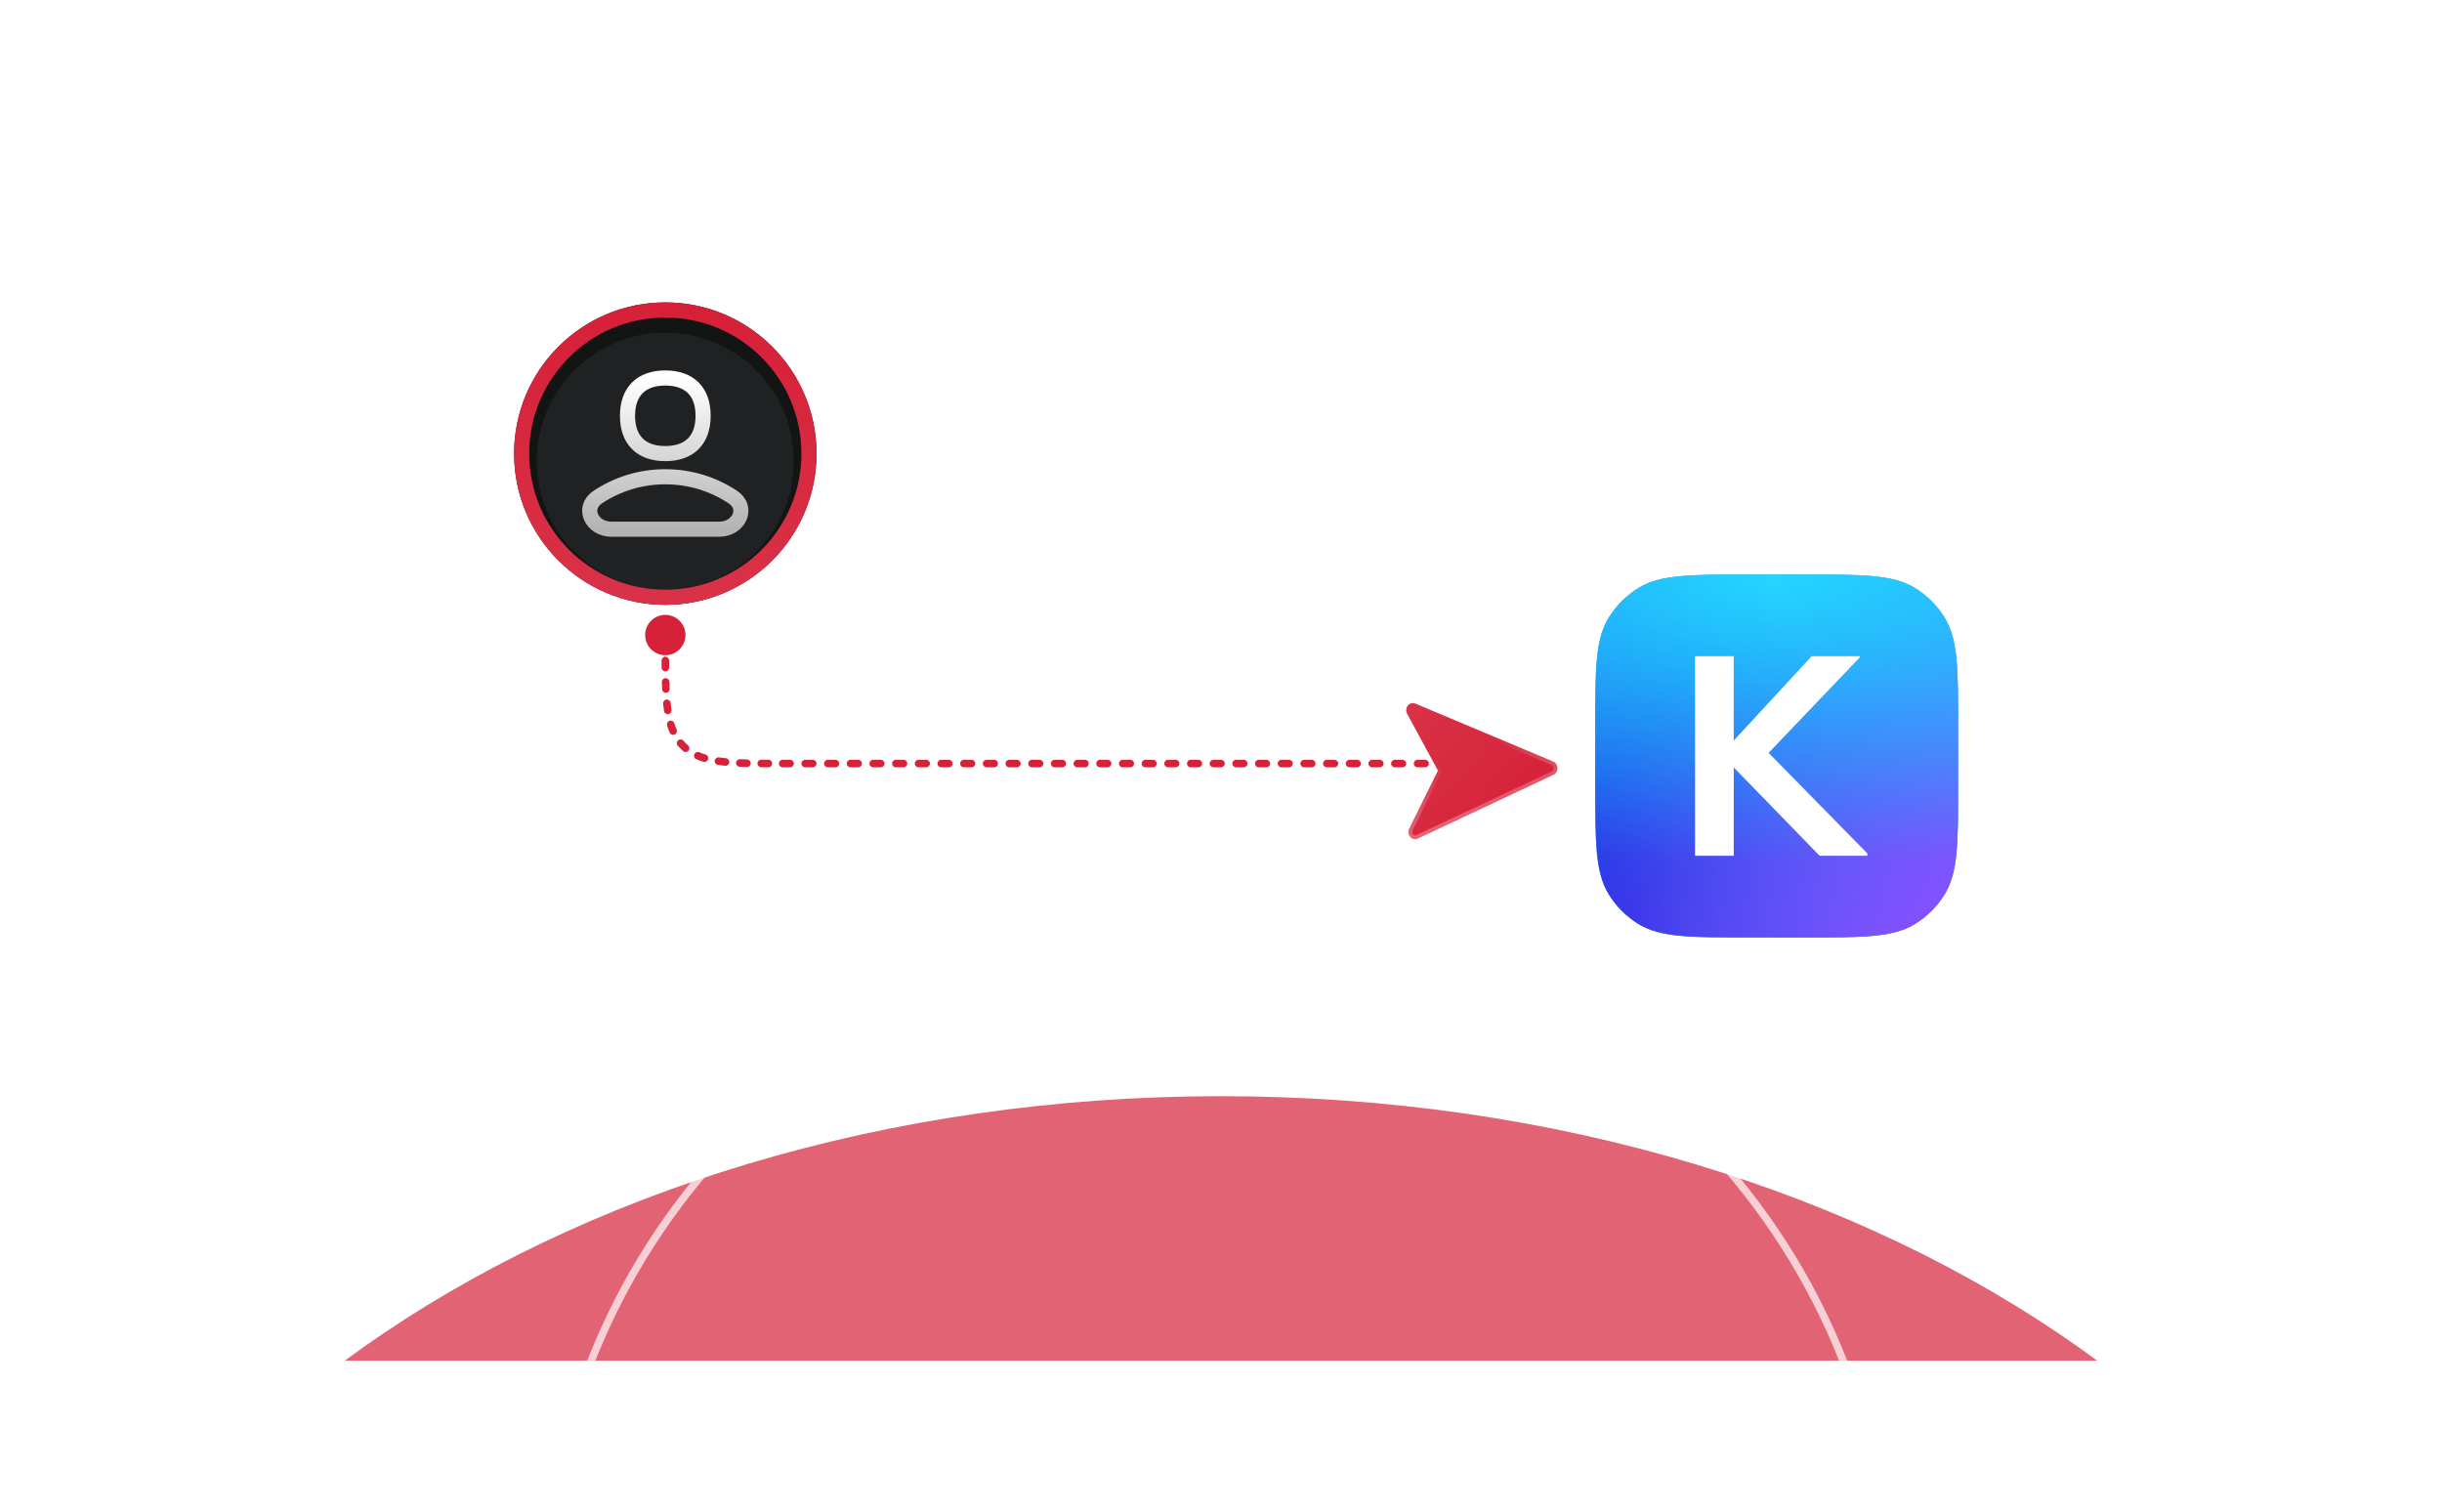 <svg width="323" height="200" viewBox="0 0 323 200" fill="none" xmlns="http://www.w3.org/2000/svg">
<g filter="url(#filter0_i_8159_6547)">
<g clip-path="url(#clip0_8159_6547)">
<rect width="322.333" height="200" rx="16" fill="white" fill-opacity="0.01"/>
<g opacity="0.7" filter="url(#filter1_f_8159_6547)">
<path d="M322 278.5C322 341.184 250.142 392 161.5 392C72.858 392 1 341.184 1 278.5C1 215.816 72.858 165 161.5 165C250.142 165 322 215.816 322 278.5Z" fill="#D62139"/>
</g>
<g style="mix-blend-mode:soft-light" opacity="0.7">
<path d="M161 143.611C210.122 143.611 249.944 183.433 249.944 232.556C249.944 281.678 210.122 321.5 161 321.5C111.877 321.5 72.055 281.678 72.055 232.556C72.055 183.433 111.877 143.611 161 143.611Z" stroke="white"/>
</g>
<g style="mix-blend-mode:soft-light" opacity="0.5">
<path d="M161 72.056C229.882 72.056 285.722 127.896 285.722 196.778C285.722 265.66 229.882 321.5 161 321.5C92.118 321.5 36.278 265.66 36.278 196.778C36.278 127.896 92.118 72.056 161 72.056Z" stroke="white"/>
</g>
<g style="mix-blend-mode:soft-light" opacity="0.3">
<path d="M161 0.5C249.642 0.5 321.5 72.358 321.5 161C321.5 249.642 249.642 321.5 161 321.5C72.358 321.5 0.5 249.642 0.5 161C0.5 72.358 72.358 0.5 161 0.5Z" stroke="white"/>
</g>
<g clip-path="url(#clip1_8159_6547)">
<path d="M211 116.4C211 108.544 211 104.616 212.768 101.73C213.758 100.115 215.115 98.758 216.73 97.768C219.616 96 223.544 96 231.4 96H238.6C246.456 96 250.384 96 253.27 97.768C254.885 98.758 256.242 100.115 257.232 101.73C259 104.616 259 108.544 259 116.4V123.6C259 131.456 259 135.384 257.232 138.27C256.242 139.885 254.885 141.242 253.27 142.232C250.384 144 246.456 144 238.6 144H231.4C223.544 144 219.616 144 216.73 142.232C215.115 141.242 213.758 139.885 212.768 138.27C211 135.384 211 131.456 211 123.6V116.4Z" fill="url(#paint0_linear_8159_6547)"/>
<path d="M211 116.4C211 108.544 211 104.616 212.768 101.73C213.758 100.115 215.115 98.758 216.73 97.768C219.616 96 223.544 96 231.4 96H238.6C246.456 96 250.384 96 253.27 97.768C254.885 98.758 256.242 100.115 257.232 101.73C259 104.616 259 108.544 259 116.4V123.6C259 131.456 259 135.384 257.232 138.27C256.242 139.885 254.885 141.242 253.27 142.232C250.384 144 246.456 144 238.6 144H231.4C223.544 144 219.616 144 216.73 142.232C215.115 141.242 213.758 139.885 212.768 138.27C211 135.384 211 131.456 211 123.6V116.4Z" fill="url(#paint1_radial_8159_6547)"/>
<path d="M211 116.4C211 108.544 211 104.616 212.768 101.73C213.758 100.115 215.115 98.758 216.73 97.768C219.616 96 223.544 96 231.4 96H238.6C246.456 96 250.384 96 253.27 97.768C254.885 98.758 256.242 100.115 257.232 101.73C259 104.616 259 108.544 259 116.4V123.6C259 131.456 259 135.384 257.232 138.27C256.242 139.885 254.885 141.242 253.27 142.232C250.384 144 246.456 144 238.6 144H231.4C223.544 144 219.616 144 216.73 142.232C215.115 141.242 213.758 139.885 212.768 138.27C211 135.384 211 131.456 211 123.6V116.4Z" fill="url(#paint2_radial_8159_6547)"/>
<path d="M211 116.4C211 108.544 211 104.616 212.768 101.73C213.758 100.115 215.115 98.758 216.73 97.768C219.616 96 223.544 96 231.4 96H238.6C246.456 96 250.384 96 253.27 97.768C254.885 98.758 256.242 100.115 257.232 101.73C259 104.616 259 108.544 259 116.4V123.6C259 131.456 259 135.384 257.232 138.27C256.242 139.885 254.885 141.242 253.27 142.232C250.384 144 246.456 144 238.6 144H231.4C223.544 144 219.616 144 216.73 142.232C215.115 141.242 213.758 139.885 212.768 138.27C211 135.384 211 131.456 211 123.6V116.4Z" fill="url(#paint3_radial_8159_6547)"/>
<path d="M229.318 133.2V121.508L240.68 133.2H247V132.897L233.933 119.585L245.992 106.952V106.8H239.631L229.318 117.963V106.8H224.2V133.2H229.318Z" fill="white"/>
</g>
<path d="M85.333 104C85.333 105.473 86.527 106.667 88 106.667C89.473 106.667 90.667 105.473 90.667 104C90.667 102.527 89.473 101.333 88 101.333C86.527 101.333 85.333 102.527 85.333 104ZM90.343 118.657L90.697 118.303L90.343 118.657ZM87.5 104.167C87.5 104.443 87.724 104.667 88 104.667C88.276 104.667 88.5 104.443 88.5 104.167H87.5ZM88.5 104.833C88.5 104.557 88.276 104.333 88 104.333C87.724 104.333 87.5 104.557 87.5 104.833H88.5ZM87.5 105.475C87.5 105.751 87.724 105.975 88 105.975C88.276 105.975 88.5 105.751 88.5 105.475L87.5 105.475ZM88.503 107.364C88.502 107.088 88.277 106.865 88.001 106.866C87.725 106.867 87.502 107.092 87.503 107.368L88.503 107.364ZM87.509 108.314C87.512 108.59 87.738 108.812 88.014 108.81C88.29 108.807 88.512 108.581 88.509 108.305L87.509 108.314ZM88.542 110.188C88.534 109.912 88.304 109.694 88.028 109.702C87.752 109.71 87.535 109.94 87.543 110.216L88.542 110.188ZM87.577 111.168C87.589 111.444 87.823 111.658 88.098 111.645C88.374 111.633 88.588 111.4 88.576 111.124L87.577 111.168ZM88.704 112.982C88.676 112.708 88.431 112.507 88.157 112.534C87.882 112.562 87.681 112.807 87.709 113.082L88.704 112.982ZM87.825 114.043C87.865 114.316 88.118 114.505 88.392 114.466C88.665 114.426 88.854 114.172 88.815 113.899L87.825 114.043ZM89.193 115.674C89.113 115.409 88.835 115.26 88.57 115.339C88.306 115.419 88.156 115.697 88.235 115.962L89.193 115.674ZM88.576 116.904C88.685 117.158 88.979 117.275 89.233 117.165C89.487 117.056 89.604 116.762 89.495 116.508L88.576 116.904ZM90.402 117.985C90.223 117.775 89.907 117.75 89.697 117.93C89.487 118.109 89.463 118.425 89.642 118.635L90.402 117.985ZM90.365 119.358C90.575 119.537 90.891 119.513 91.07 119.303C91.25 119.093 91.225 118.777 91.015 118.598L90.365 119.358ZM92.492 119.505C92.238 119.396 91.944 119.513 91.835 119.767C91.725 120.021 91.843 120.315 92.096 120.424L92.492 119.505ZM93.038 120.765C93.302 120.844 93.581 120.694 93.661 120.43C93.74 120.165 93.591 119.887 93.326 119.807L93.038 120.765ZM95.101 120.185C94.828 120.146 94.574 120.335 94.534 120.608C94.495 120.882 94.684 121.135 94.957 121.175L95.101 120.185ZM95.918 121.291C96.193 121.319 96.438 121.118 96.466 120.843C96.493 120.569 96.292 120.324 96.018 120.296L95.918 121.291ZM97.876 120.424C97.6 120.412 97.367 120.626 97.355 120.902C97.342 121.177 97.556 121.411 97.832 121.423L97.876 120.424ZM98.784 121.457C99.06 121.465 99.29 121.248 99.298 120.972C99.306 120.696 99.088 120.466 98.812 120.458L98.784 121.457ZM100.695 120.491C100.419 120.488 100.193 120.71 100.19 120.986C100.188 121.262 100.41 121.488 100.686 121.491L100.695 120.491ZM101.632 121.497C101.908 121.498 102.133 121.275 102.134 120.999C102.135 120.723 101.912 120.498 101.636 120.497L101.632 121.497ZM103.525 120.5C103.249 120.5 103.025 120.724 103.025 121C103.025 121.276 103.249 121.5 103.525 121.5L103.525 120.5ZM104.5 121.5C104.776 121.5 105 121.276 105 121C105 120.724 104.776 120.5 104.5 120.5V121.5ZM106.5 120.5C106.224 120.5 106 120.724 106 121C106 121.276 106.224 121.5 106.5 121.5V120.5ZM107.5 121.5C107.776 121.5 108 121.276 108 121C108 120.724 107.776 120.5 107.5 120.5V121.5ZM109.5 120.5C109.224 120.5 109 120.724 109 121C109 121.276 109.224 121.5 109.5 121.5V120.5ZM110.5 121.5C110.776 121.5 111 121.276 111 121C111 120.724 110.776 120.5 110.5 120.5V121.5ZM112.5 120.5C112.224 120.5 112 120.724 112 121C112 121.276 112.224 121.5 112.5 121.5V120.5ZM113.5 121.5C113.776 121.5 114 121.276 114 121C114 120.724 113.776 120.5 113.5 120.5V121.5ZM115.5 120.5C115.224 120.5 115 120.724 115 121C115 121.276 115.224 121.5 115.5 121.5V120.5ZM116.5 121.5C116.776 121.5 117 121.276 117 121C117 120.724 116.776 120.5 116.5 120.5V121.5ZM118.5 120.5C118.224 120.5 118 120.724 118 121C118 121.276 118.224 121.5 118.5 121.5V120.5ZM119.5 121.5C119.776 121.5 120 121.276 120 121C120 120.724 119.776 120.5 119.5 120.5V121.5ZM121.5 120.5C121.224 120.5 121 120.724 121 121C121 121.276 121.224 121.5 121.5 121.5V120.5ZM122.5 121.5C122.776 121.5 123 121.276 123 121C123 120.724 122.776 120.5 122.5 120.5V121.5ZM124.5 120.5C124.224 120.5 124 120.724 124 121C124 121.276 124.224 121.5 124.5 121.5V120.5ZM125.5 121.5C125.776 121.5 126 121.276 126 121C126 120.724 125.776 120.5 125.5 120.5V121.5ZM127.5 120.5C127.224 120.5 127 120.724 127 121C127 121.276 127.224 121.5 127.5 121.5V120.5ZM128.5 121.5C128.776 121.5 129 121.276 129 121C129 120.724 128.776 120.5 128.5 120.5V121.5ZM130.5 120.5C130.224 120.5 130 120.724 130 121C130 121.276 130.224 121.5 130.5 121.5V120.5ZM131.5 121.5C131.776 121.5 132 121.276 132 121C132 120.724 131.776 120.5 131.5 120.5V121.5ZM133.5 120.5C133.224 120.5 133 120.724 133 121C133 121.276 133.224 121.5 133.5 121.5V120.5ZM134.5 121.5C134.776 121.5 135 121.276 135 121C135 120.724 134.776 120.5 134.5 120.5V121.5ZM136.5 120.5C136.224 120.5 136 120.724 136 121C136 121.276 136.224 121.5 136.5 121.5V120.5ZM137.5 121.5C137.776 121.5 138 121.276 138 121C138 120.724 137.776 120.5 137.5 120.5V121.5ZM139.5 120.5C139.224 120.5 139 120.724 139 121C139 121.276 139.224 121.5 139.5 121.5V120.5ZM140.5 121.5C140.776 121.5 141 121.276 141 121C141 120.724 140.776 120.5 140.5 120.5V121.5ZM142.5 120.5C142.224 120.5 142 120.724 142 121C142 121.276 142.224 121.5 142.5 121.5V120.5ZM143.5 121.5C143.776 121.5 144 121.276 144 121C144 120.724 143.776 120.5 143.5 120.5V121.5ZM145.5 120.5C145.224 120.5 145 120.724 145 121C145 121.276 145.224 121.5 145.5 121.5V120.5ZM146.5 121.5C146.776 121.5 147 121.276 147 121C147 120.724 146.776 120.5 146.5 120.5V121.5ZM148.5 120.5C148.224 120.5 148 120.724 148 121C148 121.276 148.224 121.5 148.5 121.5V120.5ZM149.5 121.5C149.776 121.5 150 121.276 150 121C150 120.724 149.776 120.5 149.5 120.5V121.5ZM151.5 120.5C151.224 120.5 151 120.724 151 121C151 121.276 151.224 121.5 151.5 121.5V120.5ZM152.5 121.5C152.776 121.5 153 121.276 153 121C153 120.724 152.776 120.5 152.5 120.5V121.5ZM154.5 120.5C154.224 120.5 154 120.724 154 121C154 121.276 154.224 121.5 154.5 121.5V120.5ZM155.5 121.5C155.776 121.5 156 121.276 156 121C156 120.724 155.776 120.5 155.5 120.5V121.5ZM157.5 120.5C157.224 120.5 157 120.724 157 121C157 121.276 157.224 121.5 157.5 121.5V120.5ZM158.5 121.5C158.776 121.5 159 121.276 159 121C159 120.724 158.776 120.5 158.5 120.5V121.5ZM160.5 120.5C160.224 120.5 160 120.724 160 121C160 121.276 160.224 121.5 160.5 121.5V120.5ZM161.5 121.5C161.776 121.5 162 121.276 162 121C162 120.724 161.776 120.5 161.5 120.5V121.5ZM163.5 120.5C163.224 120.5 163 120.724 163 121C163 121.276 163.224 121.5 163.5 121.5V120.5ZM164.5 121.5C164.776 121.5 165 121.276 165 121C165 120.724 164.776 120.5 164.5 120.5V121.5ZM166.5 120.5C166.224 120.5 166 120.724 166 121C166 121.276 166.224 121.5 166.5 121.5V120.5ZM167.5 121.5C167.776 121.5 168 121.276 168 121C168 120.724 167.776 120.5 167.5 120.5V121.5ZM169.5 120.5C169.224 120.5 169 120.724 169 121C169 121.276 169.224 121.5 169.5 121.5V120.5ZM170.5 121.5C170.776 121.5 171 121.276 171 121C171 120.724 170.776 120.5 170.5 120.5V121.5ZM172.5 120.5C172.224 120.5 172 120.724 172 121C172 121.276 172.224 121.5 172.5 121.5V120.5ZM173.5 121.5C173.776 121.5 174 121.276 174 121C174 120.724 173.776 120.5 173.5 120.5V121.5ZM175.5 120.5C175.224 120.5 175 120.724 175 121C175 121.276 175.224 121.5 175.5 121.5V120.5ZM176.5 121.5C176.776 121.5 177 121.276 177 121C177 120.724 176.776 120.5 176.5 120.5V121.5ZM178.5 120.5C178.224 120.5 178 120.724 178 121C178 121.276 178.224 121.5 178.5 121.5V120.5ZM179.5 121.5C179.776 121.5 180 121.276 180 121C180 120.724 179.776 120.5 179.5 120.5V121.5ZM181.5 120.5C181.224 120.5 181 120.724 181 121C181 121.276 181.224 121.5 181.5 121.5V120.5ZM182.5 121.5C182.776 121.5 183 121.276 183 121C183 120.724 182.776 120.5 182.5 120.5V121.5ZM184.5 120.5C184.224 120.5 184 120.724 184 121C184 121.276 184.224 121.5 184.5 121.5V120.5ZM185.5 121.5C185.776 121.5 186 121.276 186 121C186 120.724 185.776 120.5 185.5 120.5V121.5ZM187.5 120.5C187.224 120.5 187 120.724 187 121C187 121.276 187.224 121.5 187.5 121.5V120.5ZM188.5 121.5C188.776 121.5 189 121.276 189 121C189 120.724 188.776 120.5 188.5 120.5V121.5ZM190.5 120.5C190.224 120.5 190 120.724 190 121C190 121.276 190.224 121.5 190.5 121.5V120.5ZM191.5 121.5C191.776 121.5 192 121.276 192 121C192 120.724 191.776 120.5 191.5 120.5V121.5ZM193.5 120.5C193.224 120.5 193 120.724 193 121C193 121.276 193.224 121.5 193.5 121.5V120.5ZM88 104H87.5V104.167H88H88.5V104H88ZM88 104.833H87.5V105H88H88.5V104.833H88ZM88 105H87.5C87.5 105.16 87.5 105.318 87.5 105.475L88 105.475L88.5 105.475C88.5 105.318 88.5 105.16 88.5 105H88ZM88.003 107.366L87.503 107.368C87.504 107.691 87.507 108.007 87.509 108.314L88.009 108.31L88.509 108.305C88.507 107.999 88.504 107.686 88.503 107.364L88.003 107.366ZM88.042 110.202L87.543 110.216C87.552 110.543 87.563 110.86 87.577 111.168L88.076 111.146L88.576 111.124C88.562 110.822 88.551 110.51 88.542 110.188L88.042 110.202ZM88.206 113.032L87.709 113.082C87.742 113.414 87.78 113.734 87.825 114.043L88.32 113.971L88.815 113.899C88.772 113.607 88.736 113.302 88.704 112.982L88.206 113.032ZM88.714 115.818L88.235 115.962C88.334 116.291 88.447 116.605 88.576 116.904L89.035 116.706L89.495 116.508C89.382 116.248 89.282 115.97 89.193 115.674L88.714 115.818ZM90.022 118.31L89.642 118.635C89.752 118.764 89.868 118.889 89.99 119.01L90.343 118.657L90.697 118.303C90.594 118.2 90.495 118.094 90.402 117.985L90.022 118.31ZM90.343 118.657L89.99 119.01C90.111 119.132 90.236 119.248 90.365 119.358L90.69 118.978L91.015 118.598C90.906 118.505 90.8 118.407 90.697 118.303L90.343 118.657ZM92.294 119.965L92.096 120.424C92.395 120.553 92.709 120.666 93.038 120.765L93.182 120.286L93.326 119.807C93.03 119.718 92.752 119.618 92.492 119.505L92.294 119.965ZM95.029 120.68L94.957 121.175C95.266 121.22 95.586 121.258 95.918 121.291L95.968 120.794L96.018 120.296C95.698 120.264 95.393 120.228 95.101 120.185L95.029 120.68ZM97.854 120.924L97.832 121.423C98.14 121.437 98.457 121.448 98.784 121.457L98.798 120.958L98.812 120.458C98.49 120.449 98.178 120.438 97.876 120.424L97.854 120.924ZM100.69 120.991L100.686 121.491C100.993 121.493 101.309 121.495 101.632 121.497L101.634 120.997L101.636 120.497C101.314 120.495 101.001 120.494 100.695 120.491L100.69 120.991ZM103.525 121L103.525 121.5C103.682 121.5 103.84 121.5 104 121.5V121V120.5C103.84 120.5 103.682 120.5 103.525 120.5L103.525 121ZM104 121V121.5H104.5V121V120.5H104V121ZM106.5 121V121.5H107.5V121V120.5H106.5V121ZM109.5 121V121.5H110.5V121V120.5H109.5V121ZM112.5 121V121.5H113.5V121V120.5H112.5V121ZM115.5 121V121.5H116.5V121V120.5H115.5V121ZM118.5 121V121.5H119.5V121V120.5H118.5V121ZM121.5 121V121.5H122.5V121V120.5H121.5V121ZM124.5 121V121.5H125.5V121V120.5H124.5V121ZM127.5 121V121.5H128.5V121V120.5H127.5V121ZM130.5 121V121.5H131.5V121V120.5H130.5V121ZM133.5 121V121.5H134.5V121V120.5H133.5V121ZM136.5 121V121.5H137.5V121V120.5H136.5V121ZM139.5 121V121.5H140.5V121V120.5H139.5V121ZM142.5 121V121.5H143.5V121V120.5H142.5V121ZM145.5 121V121.5H146.5V121V120.5H145.5V121ZM148.5 121V121.5H149.5V121V120.5H148.5V121ZM151.5 121V121.5H152.5V121V120.5H151.5V121ZM154.5 121V121.5H155.5V121V120.5H154.5V121ZM157.5 121V121.5H158.5V121V120.5H157.5V121ZM160.5 121V121.5H161.5V121V120.5H160.5V121ZM163.5 121V121.5H164.5V121V120.5H163.5V121ZM166.5 121V121.5H167.5V121V120.5H166.5V121ZM169.5 121V121.5H170.5V121V120.5H169.5V121ZM172.5 121V121.5H173.5V121V120.5H172.5V121ZM175.5 121V121.5H176.5V121V120.5H175.5V121ZM178.5 121V121.5H179.5V121V120.5H178.5V121ZM181.5 121V121.5H182.5V121V120.5H181.5V121ZM184.5 121V121.5H185.5V121V120.5H184.5V121ZM187.5 121V121.5H188.5V121V120.5H187.5V121ZM190.5 121V121.5H191.5V121V120.5H190.5V121ZM193.5 121V121.5H194V121V120.5H193.5V121Z" fill="#D62139"/>
<g filter="url(#filter2_d_8159_6547)">
<path d="M190.527 129.924L208.478 121.481C208.636 121.405 208.771 121.28 208.864 121.123C208.957 120.965 209.004 120.782 209 120.595C208.996 120.409 208.94 120.228 208.84 120.075C208.741 119.923 208.601 119.805 208.439 119.737L190.194 112.062C190.025 111.992 189.839 111.981 189.663 112.029C189.487 112.078 189.329 112.183 189.211 112.331C189.093 112.479 189.021 112.663 189.004 112.857C188.987 113.051 189.026 113.246 189.117 113.415L193.136 120.82C193.153 120.856 193.161 120.897 193.161 120.937C193.161 120.978 193.152 121.018 193.135 121.054L189.399 128.618C189.315 128.791 189.283 128.988 189.307 129.181C189.332 129.374 189.411 129.554 189.534 129.697C189.658 129.84 189.819 129.939 189.997 129.979C190.175 130.02 190.36 130.001 190.527 129.924Z" fill="url(#paint4_linear_8159_6547)"/>
<path d="M189.729 112.271C189.852 112.237 189.981 112.245 190.1 112.293L208.342 119.968H208.343C208.457 120.015 208.557 120.1 208.631 120.212C208.704 120.325 208.747 120.46 208.75 120.601C208.753 120.741 208.717 120.879 208.648 120.996C208.597 121.083 208.529 121.155 208.451 121.208L208.37 121.255L190.419 129.698C190.302 129.751 190.175 129.763 190.053 129.735C189.929 129.707 189.814 129.637 189.724 129.533C189.634 129.429 189.574 129.295 189.556 129.149C189.538 129.004 189.561 128.857 189.623 128.729L189.624 128.729L193.358 121.165L193.361 121.16C193.394 121.091 193.41 121.015 193.411 120.939C193.412 120.863 193.396 120.788 193.364 120.718L193.36 120.709L193.356 120.701L189.337 113.297C189.27 113.171 189.24 113.025 189.253 112.879C189.266 112.733 189.32 112.596 189.406 112.487C189.493 112.379 189.607 112.304 189.729 112.271Z" stroke="url(#paint5_linear_8159_6547)" stroke-opacity="0.4" stroke-width="0.5"/>
</g>
<circle cx="88" cy="80" r="20" fill="#202122"/>
<g opacity="0.4" filter="url(#filter3_f_8159_6547)">
<circle cx="88" cy="81" r="18" stroke="black" stroke-width="2"/>
</g>
<circle cx="88" cy="80" r="19" stroke="url(#paint6_linear_8159_6547)" stroke-width="2"/>
<path d="M96.928 85.75C99.084 87.182 97.732 90 95.139 90H80.861C78.268 90 76.916 87.182 79.072 85.75C81.627 84.053 84.697 83.064 88 83.064C91.303 83.064 94.373 84.053 96.928 85.75Z" stroke="url(#paint7_linear_8159_6547)" stroke-width="2" stroke-linecap="round" stroke-linejoin="round"/>
<path d="M88 80C91.2 80 93 78.2 93 75C93 71.8 91.2 70 88 70C84.8 70 83 71.8 83 75C83 78.2 84.8 80 88 80Z" stroke="url(#paint8_linear_8159_6547)" stroke-width="2" stroke-linecap="round" stroke-linejoin="round"/>
</g>
</g>
<defs>
<filter id="filter0_i_8159_6547" x="0" y="-20" width="322.333" height="220" filterUnits="userSpaceOnUse" color-interpolation-filters="sRGB">
<feFlood flood-opacity="0" result="BackgroundImageFix"/>
<feBlend mode="normal" in="SourceGraphic" in2="BackgroundImageFix" result="shape"/>
<feColorMatrix in="SourceAlpha" type="matrix" values="0 0 0 0 0 0 0 0 0 0 0 0 0 0 0 0 0 0 127 0" result="hardAlpha"/>
<feOffset dy="-20"/>
<feGaussianBlur stdDeviation="12"/>
<feComposite in2="hardAlpha" operator="arithmetic" k2="-1" k3="1"/>
<feColorMatrix type="matrix" values="0 0 0 0 1 0 0 0 0 1 0 0 0 0 1 0 0 0 0.03 0"/>
<feBlend mode="normal" in2="shape" result="effect1_innerShadow_8159_6547"/>
</filter>
<filter id="filter1_f_8159_6547" x="-79" y="85" width="481" height="387" filterUnits="userSpaceOnUse" color-interpolation-filters="sRGB">
<feFlood flood-opacity="0" result="BackgroundImageFix"/>
<feBlend mode="normal" in="SourceGraphic" in2="BackgroundImageFix" result="shape"/>
<feGaussianBlur stdDeviation="40" result="effect1_foregroundBlur_8159_6547"/>
</filter>
<filter id="filter2_d_8159_6547" x="178" y="105" width="36" height="34" filterUnits="userSpaceOnUse" color-interpolation-filters="sRGB">
<feFlood flood-opacity="0" result="BackgroundImageFix"/>
<feColorMatrix in="SourceAlpha" type="matrix" values="0 0 0 0 0 0 0 0 0 0 0 0 0 0 0 0 0 0 127 0" result="hardAlpha"/>
<feOffset dx="-3" dy="1"/>
<feGaussianBlur stdDeviation="4"/>
<feComposite in2="hardAlpha" operator="out"/>
<feColorMatrix type="matrix" values="0 0 0 0 0 0 0 0 0 0 0 0 0 0 0 0 0 0 0.4 0"/>
<feBlend mode="normal" in2="BackgroundImageFix" result="effect1_dropShadow_8159_6547"/>
<feBlend mode="normal" in="SourceGraphic" in2="effect1_dropShadow_8159_6547" result="shape"/>
</filter>
<filter id="filter3_f_8159_6547" x="65" y="58" width="46" height="46" filterUnits="userSpaceOnUse" color-interpolation-filters="sRGB">
<feFlood flood-opacity="0" result="BackgroundImageFix"/>
<feBlend mode="normal" in="SourceGraphic" in2="BackgroundImageFix" result="shape"/>
<feGaussianBlur stdDeviation="2" result="effect1_foregroundBlur_8159_6547"/>
</filter>
<linearGradient id="paint0_linear_8159_6547" x1="235" y1="96" x2="235" y2="144" gradientUnits="userSpaceOnUse">
<stop stop-color="#1FD1FF"/>
<stop offset="1" stop-color="#1BB8FF"/>
</linearGradient>
<radialGradient id="paint1_radial_8159_6547" cx="0" cy="0" r="1" gradientUnits="userSpaceOnUse" gradientTransform="translate(213.293 142.181) rotate(-45.156) scale(76.977 78.128)">
<stop stop-color="#232DE3"/>
<stop offset="1" stop-color="#232DE3" stop-opacity="0"/>
</radialGradient>
<radialGradient id="paint2_radial_8159_6547" cx="0" cy="0" r="1" gradientUnits="userSpaceOnUse" gradientTransform="translate(256.415 143.726) rotate(-138.45) scale(48.13 73.385)">
<stop stop-color="#8B4DFF"/>
<stop offset="1" stop-color="#8B4DFF" stop-opacity="0"/>
</radialGradient>
<radialGradient id="paint3_radial_8159_6547" cx="0" cy="0" r="1" gradientUnits="userSpaceOnUse" gradientTransform="translate(234.6 96.356) rotate(90) scale(37.844 91.82)">
<stop stop-color="#24D5FF"/>
<stop offset="1" stop-color="#1BB8FF" stop-opacity="0"/>
</radialGradient>
<linearGradient id="paint4_linear_8159_6547" x1="202.949" y1="128.518" x2="187.178" y2="114.388" gradientUnits="userSpaceOnUse">
<stop stop-color="#D62139"/>
<stop offset="1" stop-color="#D93248"/>
</linearGradient>
<linearGradient id="paint5_linear_8159_6547" x1="202.949" y1="128.518" x2="198.857" y2="117.34" gradientUnits="userSpaceOnUse">
<stop stop-color="white"/>
<stop offset="1" stop-color="white" stop-opacity="0"/>
</linearGradient>
<linearGradient id="paint6_linear_8159_6547" x1="88" y1="60" x2="88" y2="100" gradientUnits="userSpaceOnUse">
<stop stop-color="#D62038"/>
<stop offset="1" stop-color="#D93248"/>
</linearGradient>
<linearGradient id="paint7_linear_8159_6547" x1="88" y1="70" x2="88" y2="90" gradientUnits="userSpaceOnUse">
<stop stop-color="white"/>
<stop offset="1" stop-color="#B3B3B3"/>
</linearGradient>
<linearGradient id="paint8_linear_8159_6547" x1="88" y1="70" x2="88" y2="90" gradientUnits="userSpaceOnUse">
<stop stop-color="white"/>
<stop offset="1" stop-color="#B3B3B3"/>
</linearGradient>
<clipPath id="clip0_8159_6547">
<rect width="322.333" height="200" rx="16" fill="white"/>
</clipPath>
<clipPath id="clip1_8159_6547">
<rect width="48" height="48" fill="white" transform="translate(211 96)"/>
</clipPath>
</defs>
</svg>

